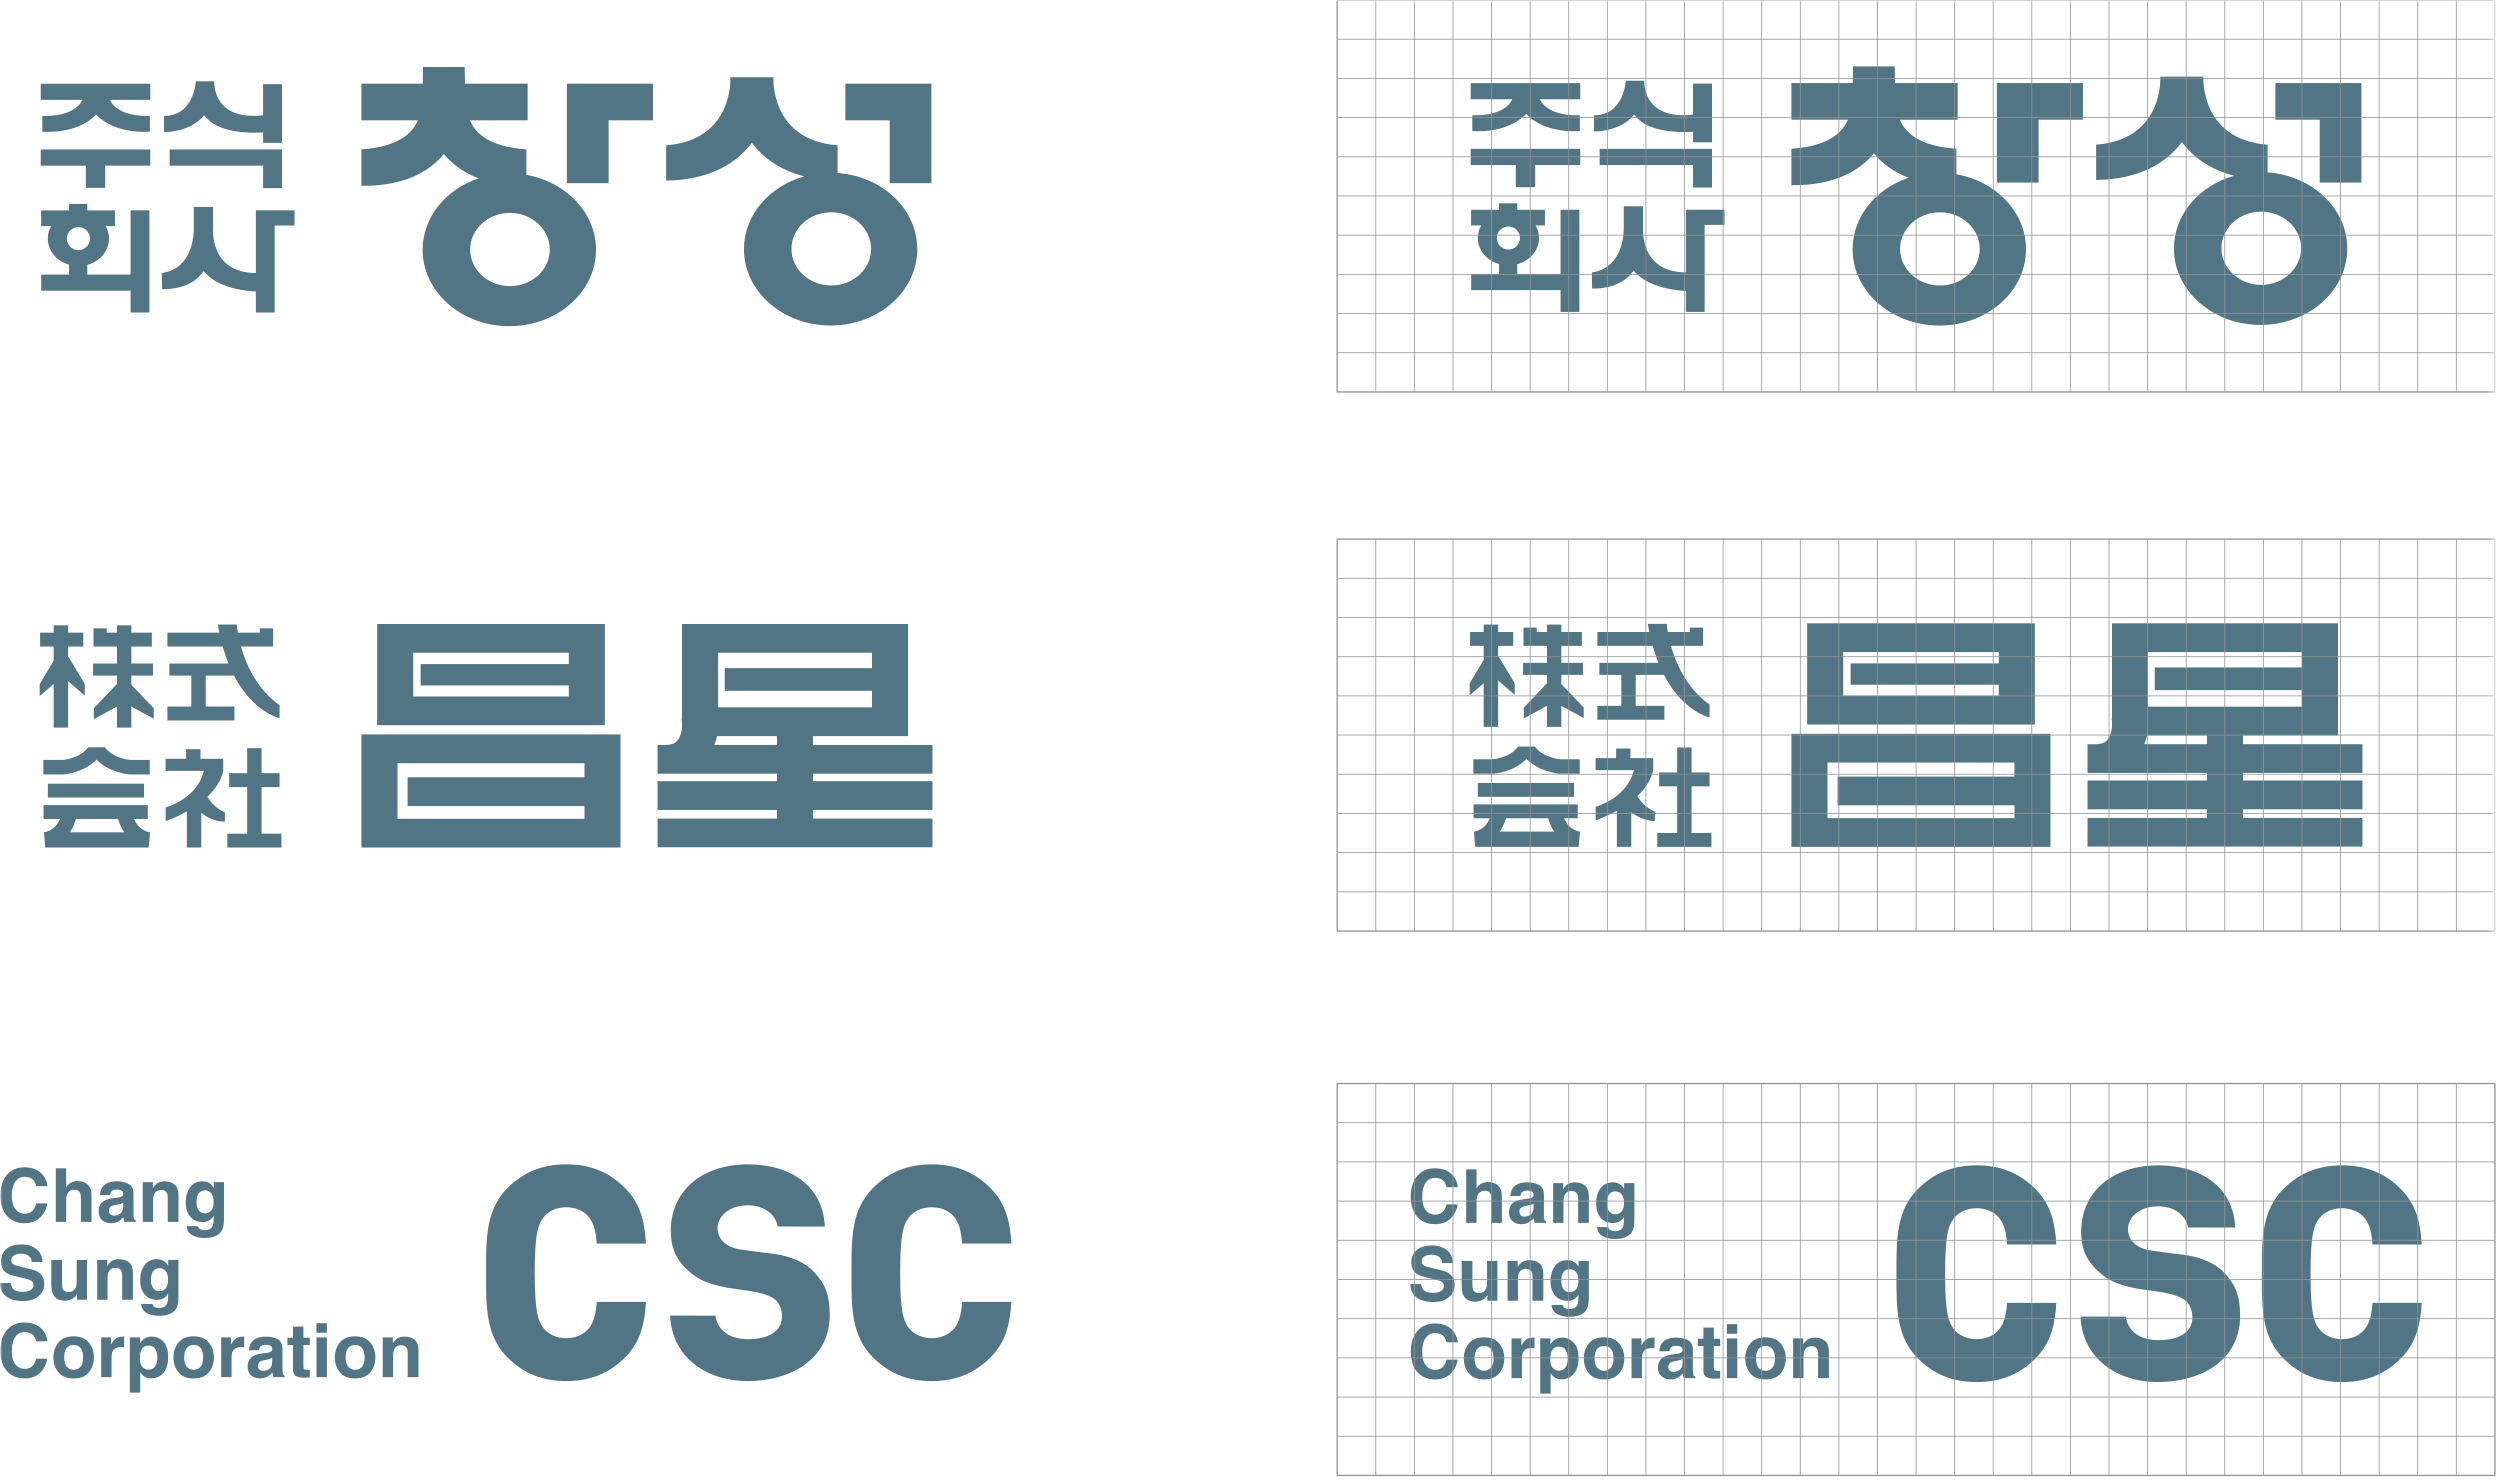 <svg xmlns="http://www.w3.org/2000/svg" xmlns:xlink="http://www.w3.org/1999/xlink" width="473" height="280" viewBox="0 0 473 280">
    <defs>
        <path id="otrutrrnka" d="M0 279.083L471.752 279.083 471.752 0 0 0z"/>
    </defs>
    <g fill="none" fill-rule="evenodd">
        <g>
            <g transform="translate(-874 -1214) translate(874 1214)">
                <g>
                    <path fill="#527585" d="M15.325 17.28c.818-.824 1.853-1.237 3.108-1.237 1.684 0 2.91.55 3.692 1.673.43.629.663 1.262.694 1.891h-2.11c-.138-.484-.313-.86-.519-1.104-.377-.432-.939-.66-1.673-.66-.754 0-1.353.307-1.783.932-.434.623-.653 1.503-.653 2.638 0 1.134.225 1.982.686 2.544.451.574 1.036.86 1.744.86.721 0 1.268-.253 1.645-.752.214-.262.391-.658.527-1.195h2.113c-.19 1.12-.648 2.016-1.391 2.7-.747.693-1.695 1.052-2.86 1.052-1.435 0-2.569-.464-3.392-1.4-.823-.936-1.236-2.224-1.236-3.855 0-1.765.476-3.12 1.408-4.086M29.785 18.887c.373.171.688.403.93.75.202.274.327.565.382.859.044.293.063.778.063 1.454v4.413h-2.01v-4.577c0-.4-.071-.723-.204-.976-.184-.354-.517-.526-1.02-.526-.506 0-.902.166-1.168.519-.271.348-.396.844-.396 1.493v4.067h-1.961V16.232h1.961v3.599c.283-.442.611-.754.984-.925.377-.163.765-.262 1.175-.262.466 0 .882.078 1.264.243M35.29 21.884c-.76.11-1.329.26-1.717.486-.714.413-1.067 1.088-1.067 2.004 0 .726.217 1.28.657 1.657.445.393 1.002.591 1.681.591.533 0 1.01-.125 1.43-.366.352-.209.664-.466.935-.765.017.168.027.322.054.453.018.127.058.276.121.42h2.134v-.274c-.12-.066-.22-.134-.285-.227-.062-.094-.105-.266-.117-.526-.008-.342-.015-.631-.015-.872v-3.451c0-.903-.318-1.51-.948-1.831-.637-.327-1.366-.483-2.184-.483-1.256 0-2.147.335-2.663.981-.324.426-.504.956-.547 1.603h1.884c.045-.276.135-.513.264-.678.2-.236.53-.353.996-.353.41 0 .723.068.933.187.215.113.318.331.318.636 0 .258-.14.44-.412.56-.159.07-.42.115-.783.17l-.67.078zm1.864 1.574c-.025.647-.2 1.111-.558 1.359-.354.247-.748.37-1.172.37-.263 0-.495-.073-.68-.226-.184-.144-.276-.392-.276-.726 0-.381.153-.664.458-.84.173-.1.477-.198.892-.261l.44-.098c.214-.03.387-.076.518-.125.126-.046.246-.109.378-.186v.733zM46.876 19.307c.487.396.733 1.069.733 2.004v5.053h-2.03v-4.548c0-.387-.054-.696-.163-.908-.182-.378-.55-.569-1.078-.569-.653 0-1.098.27-1.335.838-.13.3-.196.682-.196 1.148v4.039h-1.954V18.85h1.907v1.13c.247-.38.485-.666.71-.827.4-.303.912-.454 1.522-.454.77 0 1.399.204 1.884.607M52.156 18.7c-1.015 0-1.798.377-2.347 1.138-.558.748-.825 1.697-.825 2.796 0 1.157.28 2.064.857 2.75.578.67 1.34 1.011 2.298 1.011.62 0 1.127-.155 1.515-.451.219-.154.416-.39.607-.705v.468c0 .712-.081 1.22-.235 1.517-.243.468-.708.707-1.406.707-.496 0-.847-.102-1.061-.274-.125-.099-.208-.26-.269-.49H49.16c.06.748.393 1.306 1.005 1.686.6.37 1.387.56 2.34.56 1.595 0 2.668-.427 3.222-1.268.336-.488.495-1.219.495-2.19v-7.104h-1.938v1.1c-.29-.527-.674-.88-1.155-1.08-.272-.121-.597-.172-.972-.172m.485 6.06c-.677 0-1.147-.31-1.408-.949-.147-.34-.21-.729-.21-1.151 0-.514.063-.933.193-1.273.26-.65.73-.978 1.413-.978.492 0 .884.192 1.186.563.291.364.446.905.446 1.61 0 .767-.158 1.314-.472 1.654-.31.353-.69.523-1.148.523M15.881 37.949c.062.459.192.804.386 1.042.344.403.944.611 1.784.611.506 0 .912-.051 1.234-.157.593-.214.893-.606.893-1.18 0-.335-.152-.589-.447-.779-.3-.17-.763-.332-1.391-.468l-1.093-.236c-1.064-.247-1.794-.51-2.206-.785-.68-.468-1.017-1.207-1.017-2.197 0-.902.325-1.668.983-2.268.672-.597 1.65-.898 2.941-.898 1.069 0 1.985.28 2.744.851.755.56 1.161 1.39 1.195 2.474h-2.033c-.041-.621-.305-1.059-.806-1.312-.338-.167-.75-.253-1.249-.253-.552 0-.991.106-1.325.331-.33.22-.497.531-.497.92 0 .36.166.63.493.815.208.129.654.263 1.334.416l1.761.423c.776.187 1.357.432 1.741.742.604.472.908 1.173.908 2.069 0 .932-.355 1.704-1.069 2.312-.72.622-1.721.923-3.025.923-1.322 0-2.369-.301-3.135-.907-.762-.601-1.141-1.428-1.141-2.49h2.037zM25.579 33.573v4.52c0 .427.05.756.15.962.181.39.536.58 1.052.58.67 0 1.132-.274 1.374-.817.134-.29.197-.674.197-1.158v-4.087h1.956v7.525h-1.887v-1.08c-.012.027-.065.096-.132.21-.072.126-.168.225-.267.316-.304.274-.607.468-.895.575-.283.094-.62.155-1.008.155-1.113 0-1.86-.42-2.25-1.224-.216-.435-.323-1.092-.323-1.957v-4.52h2.033zM38.263 34.026c.488.402.73 1.08.73 2.015v5.058h-2.037v-4.564c0-.384-.052-.684-.157-.905-.19-.376-.547-.573-1.073-.573-.655 0-1.105.282-1.346.849-.126.287-.186.677-.186 1.13V41.1H32.23v-7.526h1.909v1.131c.254-.387.487-.658.713-.834.399-.297.907-.444 1.524-.444.763 0 1.393.202 1.887.6M43.54 33.426c-1.012 0-1.797.374-2.354 1.134-.55.758-.83 1.69-.83 2.8 0 1.153.292 2.064.874 2.743.566.677 1.337 1.016 2.297 1.016.62 0 1.125-.15 1.513-.445.217-.166.41-.408.602-.72v.484c0 .702-.075 1.212-.227 1.507-.241.467-.71.706-1.408.706-.499 0-.852-.084-1.067-.27-.118-.096-.205-.262-.265-.49h-2.132c.057.744.393 1.307 1.001 1.684.609.367 1.388.56 2.355.56 1.582 0 2.655-.427 3.214-1.268.334-.486.492-1.217.492-2.19v-7.104h-1.938v1.096c-.287-.522-.675-.88-1.15-1.072-.278-.114-.604-.17-.977-.17m.489 6.053c-.68 0-1.148-.307-1.412-.948-.147-.346-.22-.724-.22-1.164 0-.5.073-.926.205-1.272.26-.636.73-.965 1.413-.965.491 0 .885.19 1.183.565.292.362.444.91.444 1.613 0 .76-.157 1.307-.468 1.651-.307.353-.697.52-1.145.52M15.325 46.653c.818-.834 1.853-1.251 3.108-1.251 1.684 0 2.91.554 3.692 1.68.43.638.663 1.261.694 1.885h-2.11c-.138-.476-.313-.84-.519-1.088-.377-.445-.939-.66-1.673-.66-.754 0-1.353.303-1.783.93-.434.61-.653 1.484-.653 2.63 0 1.134.225 1.986.686 2.558.451.559 1.036.839 1.744.839.721 0 1.268-.247 1.645-.736.214-.259.391-.67.527-1.193h2.113c-.19 1.107-.648 1.998-1.391 2.697-.747.7-1.695 1.046-2.86 1.046-1.435 0-2.569-.464-3.392-1.399-.823-.938-1.236-2.222-1.236-3.852 0-1.772.476-3.136 1.408-4.086M31.611 52.014c0-1.085-.317-2.02-.946-2.81-.63-.784-1.598-1.181-2.885-1.181-1.294 0-2.247.397-2.883 1.182-.637.79-.946 1.724-.946 2.809 0 1.094.309 2.032.946 2.81.636.777 1.589 1.166 2.883 1.166 1.287 0 2.256-.39 2.885-1.167.63-.777.946-1.715.946-2.81m-3.826 2.338c-.576 0-1.023-.209-1.335-.61-.313-.405-.466-.988-.466-1.74 0-.751.153-1.332.466-1.745.312-.408.759-.598 1.335-.598.578 0 1.02.19 1.328.598.31.413.457.994.457 1.745 0 .752-.148 1.335-.457 1.74-.308.401-.75.61-1.328.61M37.158 48.08c.03 0 .086.007.174.017v1.98c-.12 0-.235 0-.332-.015-.095-.011-.168-.011-.235-.011-.795 0-1.326.266-1.598.774-.143.29-.224.732-.224 1.34v3.573h-1.961V48.22h1.862v1.334c.298-.503.567-.841.79-1.026.37-.308.845-.448 1.434-.448h.09zM42.548 48.08c-.605 0-1.114.155-1.55.485-.238.188-.455.45-.668.777V48.22h-1.919v10.452h1.962V54.8c.21.31.425.557.631.712.395.299.89.458 1.488.458.933 0 1.688-.35 2.278-1.048.595-.69.891-1.705.891-3.035 0-1.247-.3-2.198-.907-2.844-.603-.647-1.335-.963-2.206-.963M43.62 52c0 .703-.142 1.27-.42 1.693-.284.422-.694.64-1.239.64-.374 0-.692-.108-.967-.314-.462-.357-.691-.973-.691-1.846 0-.556.066-1.017.206-1.37.25-.682.748-1.026 1.448-1.026.59 0 1.015.233 1.276.677.26.452.387.96.387 1.547M54.317 52.014c0-1.085-.307-2.02-.946-2.81-.629-.784-1.598-1.181-2.885-1.181-1.292 0-2.25.397-2.884 1.182-.633.79-.943 1.724-.943 2.809 0 1.094.31 2.032.943 2.81.635.777 1.592 1.166 2.884 1.166 1.287 0 2.256-.39 2.885-1.167.64-.777.946-1.715.946-2.81m-3.83 2.338c-.575 0-1.016-.209-1.329-.61-.311-.405-.466-.988-.466-1.74 0-.751.155-1.332.466-1.745.313-.408.754-.598 1.328-.598.58 0 1.025.19 1.335.598.307.413.465.994.465 1.745 0 .752-.158 1.335-.465 1.74-.31.401-.755.61-1.335.61M59.87 48.08c.025 0 .08.007.168.017v1.98c-.126 0-.235 0-.332-.015-.093-.011-.173-.011-.236-.011-.79 0-1.322.266-1.59.774-.16.29-.232.732-.232 1.34v3.573H55.69V48.22h1.86v1.334c.3-.503.564-.841.79-1.026.37-.308.846-.448 1.437-.448h.092zM63.486 51.25c-.76.107-1.334.268-1.721.493-.713.423-1.066 1.088-1.066 2.012 0 .712.217 1.259.659 1.651.44.383.999.584 1.68.584.523 0 1.006-.13 1.43-.37.353-.214.66-.46.931-.753.018.163.03.313.055.447.013.124.065.28.121.424h2.136v-.27c-.134-.062-.225-.139-.285-.231-.068-.101-.108-.269-.115-.531-.02-.333-.02-.636-.02-.865v-3.455c0-.902-.314-1.507-.955-1.835-.634-.322-1.356-.472-2.175-.472-1.257 0-2.143.317-2.667.98-.327.41-.504.95-.545 1.6h1.88c.052-.287.136-.51.278-.679.193-.234.526-.356.984-.356.406 0 .73.065.933.186.225.11.322.336.322.63 0 .255-.14.44-.417.572-.158.06-.42.12-.783.16l-.66.077zm1.853 1.569c-.013.658-.198 1.11-.553 1.362-.359.252-.747.37-1.172.37-.265 0-.49-.074-.678-.218-.187-.152-.282-.39-.282-.73 0-.373.152-.657.47-.838.176-.103.465-.195.877-.266l.445-.085c.223-.038.392-.078.52-.135.125-.059.249-.106.373-.19v.73zM68.23 49.675v-1.382h1.056v-2.107h1.965v2.107h1.201v1.382h-1.201v3.987c0 .313.037.501.112.581.08.07.321.108.708.108h.19c.07 0 .139-.014.191-.018v1.456l-.922.051c-.933.027-1.572-.132-1.908-.483-.216-.229-.336-.574-.336-1.05v-4.632h-1.055zM73.727 55.738h1.964V48.22h-1.964v7.517zm0-8.392h1.963v-1.809h-1.964v1.81zM84.867 52.014c0-1.085-.322-2.02-.955-2.81-.639-.784-1.59-1.181-2.888-1.181-1.285 0-2.252.397-2.876 1.182-.64.79-.95 1.724-.95 2.809 0 1.094.31 2.032.95 2.81.624.777 1.591 1.166 2.876 1.166 1.299 0 2.25-.39 2.888-1.167.633-.777.955-1.715.955-2.81m-3.836 2.338c-.575 0-1.017-.209-1.337-.61-.305-.405-.463-.988-.463-1.74 0-.751.158-1.332.463-1.745.32-.408.762-.598 1.337-.598.577 0 1.022.19 1.33.598.312.413.465.994.465 1.745 0 .752-.153 1.335-.466 1.74-.307.401-.752.61-1.33.61M92.287 48.672c.49.403.737 1.079.737 2.014v5.052h-2.04v-4.552c0-.397-.05-.696-.157-.904-.19-.391-.55-.578-1.08-.578-.65 0-1.107.28-1.337.845-.13.298-.19.673-.19 1.136v4.053h-1.96V48.22h1.908v1.123c.25-.38.487-.657.708-.825.398-.298.908-.44 1.518-.44.775 0 1.398.187 1.893.593M161.805 44.21c0-1.127-.462-2.712-1.755-3.464-1.658-.97-4.002-1.274-6.48-1.621l-2.086-.295c-4.349-.8-6.18-1.942-8.03-3.812-1.866-1.884-2.7-4.035-2.7-6.968 0-7.511 5.866-12.564 14.593-12.564 8.672 0 14.306 4.621 14.547 11.769-.884 0-8.302-.02-8.926-.02-.28-2.027-2.293-3.994-5.621-3.994-3.73 0-5.736 2.214-5.736 4.288 0 .443.087 1.558.894 2.429.414.456 1.38 1.26 3.134 1.593l3.991.548 2.803.348c3.246.48 5.819 1.652 7.453 3.42l.006.02c2.143 2.256 2.937 4.45 2.937 8.09 0 8.644-7.774 12.508-15.473 12.508-8.51 0-14.465-5.071-14.715-12.389.885 0 7.867.018 8.586.018.231 2.28 2.135 4.443 6.13 4.443 4.09 0 6.448-1.586 6.448-4.348M109.849 52.001c-4.05-4.051-4.04-9.527-4.04-15.321v-1.376c0-5.8-.01-11.278 4.04-15.32 3.07-3.07 6.608-4.498 11.135-4.498 4.53 0 8.072 1.428 11.14 4.499 3.068 3.062 3.731 6.83 3.932 10.487h-9.298c-.245-2.8-.701-3.969-1.462-4.967-.925-1.202-2.495-1.901-4.304-1.903-1.83.002-3.4.7-4.316 1.903-.968 1.28-1.66 2.787-1.66 10.487s.692 9.2 1.66 10.467c.924 1.207 2.486 1.898 4.3 1.917 1.825-.019 3.395-.71 4.32-1.917.761-.992 1.217-2.158 1.462-4.96h9.298c-.2 3.658-.864 7.42-3.932 10.502-3.068 3.065-6.61 4.485-11.14 4.485-4.527 0-8.065-1.42-11.135-4.485M178.99 51.986c-4.053-4.037-4.05-9.512-4.044-15.307v-1.375c-.006-5.8-.009-11.277 4.043-15.32 3.063-3.07 6.601-4.499 11.13-4.499 4.533 0 8.075 1.43 11.141 4.499 3.068 3.063 3.73 6.831 3.93 10.487h-9.298c-.247-2.803-.703-3.967-1.46-4.966-.92-1.202-2.49-1.902-4.312-1.908-1.818.006-3.39.706-4.31 1.908-.969 1.28-1.655 2.778-1.655 10.488 0 7.7.686 9.199 1.655 10.466.93 1.202 2.492 1.899 4.307 1.917 1.824-.018 3.395-.715 4.315-1.917.757-.991 1.213-2.158 1.46-4.96h9.298c-.2 3.658-.862 7.42-3.93 10.487-3.066 3.071-6.608 4.5-11.14 4.5-4.53 0-8.068-1.429-11.13-4.5" transform="translate(253 205)"/>
                    <path stroke="#929496" stroke-width=".15" d="M0 7.417L219.033 7.417M0 14.832L219.033 14.832M0 22.248L219.033 22.248M0 29.662L219.033 29.662M0 37.078L219.033 37.078M0 44.493L219.033 44.493M0 51.91L219.033 51.91M0 59.324L219.033 59.324M0 66.741L219.033 66.741M7.3 0L7.3 74.154M14.601 0L14.601 74.154M21.901 0L21.901 74.154M29.203 0L29.203 74.154M36.501 0L36.501 74.154M43.805 0L43.805 74.154M51.108 0L51.108 74.154M58.41 0L58.41 74.154M65.709 0L65.709 74.154M73.01 0L73.01 74.154M80.311 0L80.311 74.154M87.611 0L87.611 74.154M94.916 0L94.916 74.154M102.215 0L102.215 74.154M109.517 0L109.517 74.154M116.82 0L116.82 74.154M124.119 0L124.119 74.154M131.419 0L131.419 74.154M138.722 0L138.722 74.154M146.02 0L146.02 74.154M153.325 0L153.325 74.154M160.628 0L160.628 74.154M167.925 0L167.925 74.154M175.23 0L175.23 74.154M182.527 0L182.527 74.154M189.831 0L189.831 74.154M197.131 0L197.131 74.154M204.431 0L204.431 74.154M211.736 0L211.736 74.154" transform="translate(253 205)"/>
                    <path stroke="#929496" stroke-width=".25" d="M0 74.154L219.033 74.154 219.033 0 0 0z" transform="translate(253 205)"/>
                </g>
                <mask id="y1bzxn1rtb" fill="#fff">
                    <use xlink:href="#otrutrrnka"/>
                </mask>
                <g mask="url(#y1bzxn1rtb)">
                    <g>
                        <path fill="#527585" d="M114.038 54.02c-4.157 0-7.534-3.097-7.534-6.923 0-3.824 3.377-6.932 7.534-6.932 4.162 0 7.53 3.108 7.53 6.932 0 3.826-3.368 6.923-7.53 6.923m3.111-21.05v-4.827c-7.112-.478-9.692-3.104-10.695-5.496h10.93v-6.928h-11.852c-.044-1.575-.05-2.992-.05-3.152v-.008h-7.896v.008c0 .16-.005 1.577-.048 3.152H85.931v6.928h10.686c-1.004 2.392-3.592 5.018-10.686 5.496v6.897c8.04.083 12.8-2.624 15.606-6.025 1.53 1.86 3.658 3.509 6.577 4.616-6.193 2.066-10.599 7.33-10.599 13.522 0 7.976 7.344 14.443 16.408 14.443 9.052 0 16.395-6.467 16.395-14.443 0-7.014-5.66-12.86-13.169-14.183M174.827 53.897c-4.154 0-7.533-3.097-7.533-6.922 0-3.827 3.38-6.93 7.533-6.93 4.162 0 7.537 3.103 7.537 6.93 0 3.825-3.375 6.922-7.537 6.922m1.197-21.275v-5.247c-12.872-.97-12.142-12.87-12.142-12.87h-8.143s.73 11.9-12.15 12.87v6.68c8.453-.144 13.364-3.37 16.221-7.165 2.05 2.732 5.17 5.154 9.899 6.364-6.609 1.865-11.4 7.323-11.4 13.776 0 7.97 7.34 14.443 16.393 14.443 9.06 0 16.4-6.474 16.4-14.443 0-7.597-6.636-13.819-15.078-14.408" transform="translate(253)"/>
                        <path fill="#527585" d="M124.808 34.543L132.705 34.543 132.705 22.646 141.092 22.646 141.092 15.718 124.808 15.718zM177.5 15.719L177.5 22.646 185.888 22.646 185.888 34.544 193.776 34.544 193.776 15.719zM25.261 31.225L33.791 31.225 33.791 35.414 37.454 35.414 37.454 31.225 45.987 31.225 45.987 28.164 25.261 28.164zM70.912 35.483L70.912 28.402 70.912 28.165 49.654 28.165 49.654 31.225 67.333 31.225 67.333 35.483zM65.962 39.68v11.86c-8.839-.048-8.09-8.435-8.09-8.435V39.03h-3.66v4.076s.31 7.566-6.045 8.435l.055 3.048s5.401.373 7.869-3.43c2.672 3.52 9.055 3.855 9.87 3.88v3.977h3.56V42.55h3.758v-2.87h-7.317zM25.26 18.777h7.873c-.499 1.07-2.165 3.159-7.57 3.036v2.982s6.468.66 10.175-3.241c3.705 3.9 10.173 3.24 10.173 3.24v-2.981c-5.398.123-7.069-1.966-7.568-3.036h7.644v-3.054H25.261v3.054zM56.198 21.682c2.42 3.473 8.833 3.403 11.135 3.26v1.972h3.58v-11.1h-3.58v5.884c-8.433.924-9.177-4.496-9.23-6.032 0-.13.007-.26.007-.396H54.6s-.297 6.544-6.014 6.544v3.057s4.827.18 7.612-3.19M32.39 42.846c1.21 0 2.184.98 2.184 2.18 0 1.215-.975 2.184-2.185 2.184-1.204 0-2.184-.97-2.184-2.185 0-1.2.98-2.179 2.184-2.179zm9.868 8.987H34.07v-1.84c2.379-.65 4.112-2.622 4.112-4.968 0-.857-.235-1.67-.652-2.374h1.77v-2.957h-5.23v-1.221h-3.456v1.22h-5.282v2.958h1.919c-.416.703-.652 1.517-.652 2.374 0 2.312 1.686 4.266 4.015 4.936v1.872h-5.266v3.051h16.91v4.132h3.557V39.68h-3.557v12.153z" transform="translate(253)"/>
                        <path stroke="#929496" stroke-width=".15" d="M0 7.418L219.038 7.418M0 14.833L219.038 14.833M0 22.248L219.038 22.248M0 29.663L219.038 29.663M0 37.078L219.038 37.078M0 44.493L219.038 44.493M0 51.91L219.038 51.91M0 59.325L219.038 59.325M0 66.74L219.038 66.74M7.303 0L7.303 74.155M14.605 0L14.605 74.155M21.905 0L21.905 74.155M29.206 0L29.206 74.155M36.508 0L36.508 74.155M43.808 0L43.808 74.155M51.108 0L51.108 74.155M58.41 0L58.41 74.155M65.713 0L65.713 74.155M73.014 0L73.014 74.155M80.311 0L80.311 74.155M87.615 0L87.615 74.155M94.916 0L94.916 74.155M102.218 0L102.218 74.155M109.519 0L109.519 74.155M116.817 0L116.817 74.155M124.12 0L124.12 74.155M131.422 0L131.422 74.155M138.724 0L138.724 74.155M146.024 0L146.024 74.155M153.324 0L153.324 74.155M160.625 0L160.625 74.155M167.928 0L167.928 74.155M175.23 0L175.23 74.155M182.529 0L182.529 74.155M189.833 0L189.833 74.155M197.131 0L197.131 74.155M204.435 0L204.435 74.155M211.736 0L211.736 74.155" transform="translate(253)"/>
                        <path stroke="#929496" stroke-width=".25" d="M0 74.155L219.038 74.155 219.038 0 0 0z" transform="translate(253)"/>
                    </g>
                </g>
                <g mask="url(#y1bzxn1rtb)">
                    <g>
                        <path fill="#527585" d="M125.169 23.512H97.138v4.044h28.03v2.087H95.737v-8.276h29.433v2.145zm6.826-7.583H88.91v19.146h43.085V15.93zM128.138 44.929H94.67v5.443h33.47v2.415H92.761v-10.52h35.376v2.662zm-42.204-8.097v21.393h49.02V36.832h-49.02zM182.532 24.282h-27.854v4.29h27.854v3.125H153.41v-10.33h29.122v2.915zm-17.974 14.526h-11.859c.236-.573.4-1.138.52-1.665h11.339v1.665zm29.42 5.434v-5.434h-22.603v-1.665h17.974V15.93H146.588v17.973h-.058l.057.628v.999c-.085.898-.373 2.067-1.112 2.706-.203.174-.662.573-2.085.573H141.96v5.434h22.598v1.43H141.96v5.44h22.598v1.634H141.96v5.427h52.017v-5.427h-22.602v-1.635h22.602v-5.439h-22.602v-1.43h22.602zM42.405 25.689L46.495 25.689 46.495 23.416 42.405 23.416 42.405 20.194 46.284 20.194 46.284 17.573 42.405 17.573 42.405 16.176 39.687 16.176 39.687 17.573 37.752 17.573 37.752 16.745 35.246 16.745 35.246 20.194 36.669 20.194 37.752 20.194 39.687 20.194 39.687 23.416 35.165 23.416 35.165 25.689 39.687 25.689 39.687 27.278 35.309 31.871 35.309 33.93 39.687 31.549 39.687 35.529 42.405 35.529 42.405 31.549 46.643 33.855 46.643 31.871 42.405 27.434zM27.712 35.529L30.44 35.529 30.44 26.75 33.59 29.482 33.59 27.277 30.44 22.029 30.44 20.194 33.307 20.194 33.307 17.573 30.44 17.573 30.44 16.176 27.712 16.176 27.712 17.573 25.138 17.573 25.138 20.194 27.712 20.194 27.712 22.867 25.063 27.277 25.063 29.566 27.712 27.277zM63.139 20.194h6.092v-3.449h-2.506v.828h-4.18c-.155-.965-.199-1.54-.199-1.54H58.76c.093.523.187 1.036.295 1.54h-9.828v2.621h10.458c.324 1.173.694 2.237 1.085 3.221H49.598v2.274h4.156v5.86h-4.527v2.626h12.678V31.55h-5.43v-5.86h5.344c3.649 7.005 8.627 8.043 8.627 8.043v-2.436c-4.33-3.09-6.361-7.75-7.307-11.102M67.043 46.775L70.441 46.775 70.441 44.156 67.043 44.156 67.043 39.427 64.316 39.427 64.316 44.156 60.912 44.156 60.912 46.775 64.316 46.775 64.316 55.604 60.557 55.604 60.557 58.225 64.316 58.225 67.043 58.225 70.801 58.225 70.801 55.604 67.043 55.604zM56.787 48.606c1.426-1.331 2.59-2.969 3.001-4.894v-2.274h-4.305v-1.821h-2.719v1.821h-3.878v2.274h7.234c-.24 1.146-1.472 5.021-7.225 6.942v2.558s1.839-.602 4.016-1.817v6.83h2.724v-6.58c2.262 1.832 4.469 1.679 4.469 1.679v-1.752c-1.862-.834-2.86-2.156-3.317-2.966zM26.604 48.757L44.805 48.757 44.805 46.138 26.604 46.138zM30.772 55.342c.636-.965.98-1.924 1.148-2.531h7.975c.166.607.507 1.566 1.146 2.531H30.77zm12.146-2.531h2.587v-2.616H25.793v2.616h3.102c-.402.947-1.244 2.24-3.025 2.54l.25 2.874h19.57l.252-2.873c-1.773-.301-2.626-1.594-3.024-2.541zM29.585 44.396c.178-.015 3.896-.359 6.233-2.815 2.332 2.456 6.05 2.8 6.24 2.815h3.819v-2.742h-3.658c-.2-.013-3.386-.342-4.806-2.407h-3.19c-1.42 2.065-4.618 2.394-4.803 2.407h-3.664v2.742h3.829z" transform="translate(253 102)"/>
                        <path stroke="#929496" stroke-width=".15" d="M0 7.417L219.038 7.417M0 14.832L219.038 14.832M0 22.247L219.038 22.247M0 29.662L219.038 29.662M0 37.076L219.038 37.076M0 44.492L219.038 44.492M0 51.909L219.038 51.909M0 59.324L219.038 59.324M0 66.739L219.038 66.739M7.3 0L7.3 74.154M14.602 0L14.602 74.154M21.905 0L21.905 74.154M29.206 0L29.206 74.154M36.504 0L36.504 74.154M43.807 0L43.807 74.154M51.108 0L51.108 74.154M58.41 0L58.41 74.154M65.71 0L65.71 74.154M73.01 0L73.01 74.154M80.311 0L80.311 74.154M87.615 0L87.615 74.154M94.914 0L94.914 74.154M102.216 0L102.216 74.154M109.519 0L109.519 74.154M116.817 0L116.817 74.154M124.12 0L124.12 74.154M131.418 0L131.418 74.154M138.719 0L138.719 74.154M146.022 0L146.022 74.154M153.324 0L153.324 74.154M160.625 0L160.625 74.154M167.928 0L167.928 74.154M175.225 0L175.225 74.154M182.527 0L182.527 74.154M189.83 0L189.83 74.154M197.131 0L197.131 74.154M204.438 0L204.438 74.154M211.741 0L211.741 74.154" transform="translate(253 102)"/>
                        <path stroke="#929496" stroke-width=".25" d="M0 74.154L219.038 74.154 219.038 0 0 0z" transform="translate(253 102)"/>
                    </g>
                </g>
                <g fill="#527585" mask="url(#y1bzxn1rtb)">
                    <g>
                        <path d="M1.48 1.796C2.3.97 3.335.558 4.59.558c1.685 0 2.91.55 3.692 1.673.43.628.663 1.261.694 1.89h-2.11c-.137-.483-.312-.859-.518-1.103-.378-.432-.94-.66-1.674-.66-.754 0-1.353.307-1.783.931-.433.624-.653 1.504-.653 2.638 0 1.135.225 1.983.686 2.545.451.574 1.037.86 1.745.86.72 0 1.268-.254 1.644-.753.214-.261.391-.657.527-1.195h2.113c-.19 1.121-.647 2.017-1.39 2.701-.748.693-1.696 1.052-2.86 1.052-1.435 0-2.57-.465-3.393-1.401C.486 8.8.073 7.513.073 5.88c0-1.764.476-3.12 1.408-4.085M15.941 3.401c.374.172.688.404.93.75.202.275.328.565.382.86.044.292.064.778.064 1.454v4.413h-2.01V6.301c0-.4-.072-.723-.205-.976-.184-.354-.517-.526-1.019-.526-.507 0-.903.165-1.169.518-.271.349-.396.844-.396 1.494v4.067h-1.96V.747h1.96v3.598c.283-.442.612-.753.984-.924.377-.164.766-.262 1.176-.262.465 0 .88.078 1.263.242M21.445 6.4c-.76.108-1.328.259-1.716.484-.714.413-1.067 1.088-1.067 2.004 0 .727.217 1.28.658 1.658.444.393 1.002.59 1.68.59.533 0 1.01-.125 1.43-.365.353-.21.664-.466.935-.766.017.169.027.323.054.454.018.127.058.276.121.42h2.134v-.274c-.12-.067-.22-.134-.285-.228-.062-.093-.105-.266-.117-.525-.008-.342-.015-.631-.015-.872V5.528c0-.902-.318-1.51-.948-1.83-.637-.327-1.366-.484-2.184-.484-1.256 0-2.147.336-2.663.982-.324.426-.504.956-.547 1.603H20.8c.045-.276.135-.513.264-.678.2-.236.53-.353.997-.353.41 0 .723.067.932.186.215.114.318.332.318.637 0 .258-.14.44-.412.56-.158.07-.42.114-.783.17l-.67.078zm1.865 1.572c-.024.648-.2 1.112-.557 1.36-.355.246-.749.37-1.173.37-.263 0-.495-.073-.68-.227-.184-.144-.276-.391-.276-.725 0-.381.154-.664.458-.84.173-.1.478-.198.892-.262l.44-.097c.214-.03.387-.076.518-.125.126-.046.246-.11.378-.186v.732zM33.032 3.822c.487.395.733 1.069.733 2.004v5.052h-2.03V6.331c0-.387-.054-.696-.163-.908-.181-.379-.55-.569-1.078-.569-.652 0-1.098.269-1.335.837-.13.3-.196.683-.196 1.148v4.04H27.01V3.365h1.907v1.13c.248-.38.485-.666.71-.827.4-.303.912-.455 1.522-.455.77 0 1.4.205 1.884.608M38.313 3.214c-1.016 0-1.798.377-2.348 1.139-.557.748-.825 1.697-.825 2.796 0 1.157.28 2.064.858 2.75.577.669 1.34 1.01 2.297 1.01.62 0 1.127-.155 1.515-.45.219-.154.417-.391.608-.706v.468c0 .712-.082 1.22-.235 1.518-.244.468-.708.707-1.407.707-.496 0-.846-.102-1.06-.274-.125-.1-.209-.26-.27-.49h-2.131c.06.748.393 1.306 1.005 1.686.6.37 1.388.56 2.34.56 1.595 0 2.668-.427 3.222-1.268.336-.488.495-1.22.495-2.19V3.367h-1.938v1.1c-.29-.527-.674-.881-1.154-1.08-.273-.121-.598-.172-.972-.172m.485 6.059c-.677 0-1.148-.31-1.409-.948-.147-.34-.21-.73-.21-1.152 0-.514.063-.932.193-1.272.26-.651.73-.978 1.413-.978.492 0 .884.192 1.186.563.291.364.447.904.447 1.61 0 .767-.159 1.313-.473 1.653-.31.353-.69.524-1.147.524M2.038 22.463c.062.46.192.805.386 1.043.343.402.943.611 1.783.611.506 0 .913-.051 1.235-.157.593-.215.892-.606.892-1.18 0-.335-.152-.59-.447-.78-.3-.17-.763-.332-1.391-.467l-1.093-.236c-1.064-.248-1.793-.51-2.205-.785C.518 20.044.18 19.305.18 18.315c0-.902.326-1.668.983-2.268.672-.598 1.65-.898 2.941-.898 1.069 0 1.985.279 2.744.851.755.56 1.161 1.389 1.195 2.474H6.01c-.041-.622-.305-1.059-.806-1.313-.338-.166-.75-.253-1.248-.253-.553 0-.992.107-1.325.332-.33.219-.498.53-.498.92 0 .36.166.63.493.815.209.128.654.262 1.334.416l1.762.422c.775.188 1.357.433 1.74.743.605.472.908 1.172.908 2.068 0 .933-.355 1.705-1.068 2.313-.72.621-1.722.923-3.025.923-1.322 0-2.37-.302-3.135-.908C.379 24.352 0 23.524 0 22.463h2.038zM11.735 18.088v4.52c0 .427.05.756.15.962.182.39.537.58 1.052.58.67 0 1.132-.274 1.374-.817.134-.29.197-.675.197-1.158v-4.087h1.956v7.525h-1.887v-1.08c-.012.026-.064.096-.132.209-.072.126-.167.226-.267.317-.304.274-.607.468-.895.574-.283.095-.619.156-1.008.156-1.113 0-1.86-.42-2.249-1.224-.217-.435-.324-1.092-.324-1.957v-4.52h2.033zM24.42 18.541c.487.402.729 1.08.729 2.014v5.058h-2.037V21.05c0-.384-.051-.685-.156-.906-.191-.375-.548-.573-1.073-.573-.656 0-1.106.283-1.347.85-.126.287-.186.677-.186 1.13v4.062h-1.963v-7.525h1.908v1.131c.254-.388.487-.658.713-.834.399-.297.907-.444 1.524-.444.764 0 1.393.202 1.887.6M29.696 17.941c-1.011 0-1.797.374-2.354 1.133-.549.759-.83 1.69-.83 2.801 0 1.153.292 2.064.874 2.743.566.677 1.337 1.015 2.297 1.015.62 0 1.126-.15 1.513-.445.217-.165.41-.407.602-.72v.484c0 .703-.075 1.213-.227 1.508-.24.466-.71.706-1.408.706-.499 0-.852-.084-1.066-.27-.118-.096-.205-.263-.266-.491h-2.132c.057.744.393 1.308 1.001 1.685.61.367 1.388.56 2.356.56 1.581 0 2.654-.427 3.214-1.268.333-.486.491-1.217.491-2.19v-7.105h-1.937v1.097c-.288-.523-.676-.88-1.15-1.072-.278-.115-.605-.17-.978-.17m.489 6.052c-.68 0-1.148-.307-1.411-.947-.147-.346-.221-.724-.221-1.164 0-.5.074-.926.206-1.272.259-.637.73-.965 1.412-.965.491 0 .885.19 1.183.564.293.363.444.911.444 1.614 0 .76-.157 1.307-.468 1.65-.307.354-.697.52-1.145.52M1.48 31.168c.82-.835 1.854-1.251 3.109-1.251 1.685 0 2.91.554 3.692 1.68.43.637.663 1.261.694 1.885h-2.11c-.137-.476-.312-.84-.518-1.088-.378-.445-.94-.66-1.674-.66-.754 0-1.353.303-1.783.93-.433.609-.653 1.484-.653 2.63 0 1.134.225 1.986.686 2.557.451.56 1.037.84 1.745.84.72 0 1.268-.247 1.644-.736.214-.26.391-.67.527-1.194h2.113c-.19 1.108-.647 1.999-1.39 2.698-.748.7-1.696 1.046-2.86 1.046-1.435 0-2.57-.464-3.393-1.399-.823-.938-1.236-2.222-1.236-3.853 0-1.771.476-3.136 1.408-4.085M17.767 36.529c0-1.085-.316-2.02-.946-2.81-.629-.785-1.598-1.182-2.885-1.182-1.294 0-2.246.397-2.883 1.182-.637.79-.946 1.725-.946 2.81 0 1.093.31 2.032.946 2.809.637.777 1.589 1.167 2.883 1.167 1.287 0 2.256-.39 2.885-1.167.63-.777.946-1.716.946-2.81m-3.826 2.338c-.576 0-1.023-.209-1.335-.61-.312-.405-.466-.989-.466-1.74 0-.752.154-1.332.466-1.745.312-.408.759-.599 1.335-.599.579 0 1.02.19 1.328.599.31.413.458.993.458 1.744 0 .752-.148 1.336-.458 1.74-.307.402-.75.611-1.328.611M23.315 32.594c.029 0 .085.008.173.017v1.98c-.12 0-.235 0-.332-.014-.095-.011-.168-.011-.235-.011-.795 0-1.326.266-1.598.774-.143.29-.224.731-.224 1.34v3.573h-1.961v-7.518h1.863v1.333c.297-.503.566-.84.79-1.025.369-.308.844-.449 1.433-.449h.09zM28.704 32.594c-.605 0-1.114.156-1.55.485-.238.189-.455.45-.668.778v-1.122h-1.918v10.452h1.961v-3.873c.21.311.426.558.632.713.395.299.89.458 1.488.458.932 0 1.687-.35 2.277-1.048.596-.69.892-1.705.892-3.035 0-1.247-.301-2.198-.908-2.844-.603-.647-1.334-.964-2.206-.964m1.073 3.921c0 .703-.141 1.27-.42 1.692-.283.423-.693.641-1.238.641-.375 0-.692-.109-.968-.315-.461-.356-.69-.973-.69-1.845 0-.557.066-1.017.205-1.37.251-.682.748-1.027 1.448-1.027.59 0 1.015.233 1.276.677.26.453.387.961.387 1.547M40.473 36.529c0-1.085-.307-2.02-.946-2.81-.629-.785-1.598-1.182-2.885-1.182-1.292 0-2.249.397-2.884 1.182-.633.79-.943 1.725-.943 2.81 0 1.093.31 2.032.943 2.809.635.777 1.592 1.167 2.884 1.167 1.287 0 2.256-.39 2.885-1.167.64-.777.946-1.716.946-2.81m-3.83 2.338c-.575 0-1.016-.209-1.328-.61-.312-.405-.467-.989-.467-1.74 0-.752.155-1.332.467-1.745.312-.408.753-.599 1.327-.599.58 0 1.025.19 1.335.599.307.413.465.993.465 1.744 0 .752-.158 1.336-.465 1.74-.31.402-.755.611-1.335.611M46.025 32.594c.026 0 .082.008.169.017v1.98c-.125 0-.235 0-.331-.014-.094-.011-.174-.011-.236-.011-.79 0-1.323.266-1.592.774-.159.29-.23.731-.23 1.34v3.573h-1.959v-7.518h1.86v1.333c.3-.503.565-.84.79-1.025.37-.308.846-.449 1.438-.449h.091zM49.642 35.764c-.76.108-1.334.269-1.72.494-.714.423-1.067 1.088-1.067 2.012 0 .712.218 1.259.659 1.651.44.383.999.583 1.68.583.523 0 1.006-.129 1.43-.369.354-.214.66-.46.931-.753.018.163.03.312.055.446.013.125.065.28.122.424h2.136v-.27c-.135-.061-.226-.138-.286-.23-.067-.102-.108-.27-.115-.531-.02-.333-.02-.636-.02-.865v-3.455c0-.902-.314-1.507-.955-1.835-.634-.322-1.356-.472-2.175-.472-1.257 0-2.143.317-2.667.979-.327.41-.504.951-.545 1.6h1.88c.052-.286.137-.51.278-.678.193-.234.526-.357.984-.357.406 0 .73.066.933.187.225.11.322.336.322.629 0 .256-.14.44-.417.572-.158.061-.42.121-.782.161l-.66.077zm1.854 1.57c-.014.658-.199 1.11-.554 1.362-.359.252-.747.37-1.171.37-.265 0-.491-.074-.678-.218-.188-.152-.283-.39-.283-.73 0-.373.152-.657.47-.838.176-.104.465-.196.877-.267l.445-.084c.223-.038.393-.079.52-.135.125-.059.249-.107.374-.19v.73zM54.387 34.19v-1.382h1.055V30.7h1.965v2.107h1.201v1.381h-1.201v3.988c0 .312.037.5.112.581.08.07.321.108.708.108h.19c.07 0 .139-.014.191-.018v1.455l-.922.052c-.933.027-1.571-.132-1.908-.483-.216-.229-.336-.574-.336-1.05v-4.633h-1.055zM59.883 40.252h1.963v-7.516h-1.963v7.516zm0-8.391h1.963v-1.81h-1.963v1.81zM71.024 36.529c0-1.085-.323-2.02-.956-2.81-.638-.785-1.589-1.182-2.888-1.182-1.284 0-2.252.397-2.876 1.182-.64.79-.95 1.725-.95 2.81 0 1.093.31 2.032.95 2.809.624.777 1.592 1.167 2.876 1.167 1.3 0 2.25-.39 2.888-1.167.633-.777.956-1.716.956-2.81m-3.837 2.338c-.575 0-1.017-.209-1.336-.61-.306-.405-.464-.989-.464-1.74 0-.752.158-1.332.464-1.745.319-.408.76-.599 1.336-.599.578 0 1.022.19 1.33.599.312.413.465.993.465 1.744 0 .752-.153 1.336-.465 1.74-.308.402-.752.611-1.33.611M78.443 33.187c.49.403.737 1.079.737 2.013v5.052h-2.04V35.7c0-.397-.05-.695-.157-.903-.19-.392-.55-.578-1.08-.578-.65 0-1.107.279-1.337.845-.13.297-.19.673-.19 1.136v4.052h-1.96v-7.516h1.908v1.122c.25-.379.487-.656.708-.825.398-.297.908-.439 1.518-.439.776 0 1.398.187 1.893.593M147.961 28.724c0-1.126-.462-2.71-1.755-3.464-1.657-.969-4.001-1.273-6.48-1.62l-2.086-.295c-4.349-.8-6.18-1.942-8.029-3.812-1.867-1.884-2.7-4.035-2.7-6.968C126.91 5.053 132.775 0 141.502 0c8.673 0 14.306 4.622 14.547 11.77-.884 0-8.302-.02-8.926-.02-.28-2.027-2.293-3.994-5.62-3.994-3.732 0-5.737 2.214-5.737 4.288 0 .443.088 1.557.895 2.428.414.456 1.38 1.26 3.133 1.594l3.991.548 2.803.347c3.247.48 5.82 1.652 7.453 3.421l.006.02c2.143 2.256 2.938 4.45 2.938 8.09 0 8.643-7.775 12.508-15.473 12.508-8.51 0-14.466-5.072-14.716-12.39.885 0 7.867.019 8.586.019.232 2.279 2.136 4.443 6.13 4.443 4.09 0 6.448-1.586 6.448-4.348M96.005 36.516c-4.05-4.051-4.039-9.528-4.039-15.322V19.82c0-5.8-.01-11.278 4.04-15.32C99.074 1.43 102.613.001 107.14.001c4.53 0 8.072 1.428 11.14 4.498 3.068 3.062 3.731 6.83 3.933 10.488h-9.298c-.246-2.8-.702-3.969-1.463-4.967-.924-1.203-2.495-1.901-4.304-1.903-1.83.002-3.4.7-4.316 1.903-.968 1.279-1.66 2.787-1.66 10.487s.692 9.2 1.66 10.467c.924 1.207 2.486 1.898 4.301 1.917 1.824-.019 3.395-.71 4.319-1.917.761-.992 1.217-2.159 1.463-4.96h9.298c-.202 3.657-.865 7.42-3.932 10.502C115.21 39.58 111.67 41 107.14 41c-4.527 0-8.066-1.42-11.136-4.484M165.145 36.501c-4.052-4.037-4.049-9.512-4.043-15.307v-1.375c-.006-5.8-.009-11.278 4.043-15.32C168.21 1.429 171.747 0 176.276 0c4.533 0 8.074 1.429 11.14 4.499 3.068 3.063 3.731 6.831 3.93 10.487h-9.297c-.248-2.804-.704-3.968-1.46-4.966-.921-1.202-2.491-1.902-4.313-1.908-1.817.006-3.389.706-4.31 1.908-.969 1.28-1.655 2.778-1.655 10.487 0 7.7.686 9.2 1.656 10.467.929 1.202 2.492 1.898 4.306 1.917 1.825-.019 3.395-.715 4.316-1.917.756-.992 1.212-2.158 1.46-4.96h9.298c-.2 3.658-.863 7.42-3.93 10.487-3.067 3.07-6.608 4.5-11.14 4.5-4.53 0-8.068-1.43-11.132-4.5" transform="translate(0 220.297)"/>
                    </g>
                </g>
                <g fill="#527585" mask="url(#y1bzxn1rtb)">
                    <g>
                        <path d="M88.778 41.46c-4.157 0-7.535-3.096-7.535-6.923 0-3.823 3.378-6.931 7.535-6.931 4.161 0 7.53 3.108 7.53 6.931 0 3.827-3.369 6.924-7.53 6.924m3.11-21.05v-4.827c-7.112-.478-9.692-3.104-10.695-5.497h10.93V3.16H80.271c-.044-1.576-.05-2.992-.05-3.153V0h-7.896v.007c0 .16-.005 1.577-.048 3.153H60.67v6.927h10.687c-1.005 2.393-3.593 5.019-10.687 5.497v6.897c8.04.083 12.8-2.624 15.606-6.026 1.53 1.861 3.659 3.51 6.577 4.617-6.193 2.066-10.598 7.33-10.598 13.522 0 7.975 7.343 14.443 16.407 14.443 9.052 0 16.395-6.468 16.395-14.443 0-7.014-5.66-12.86-13.169-14.183M149.567 41.338c-4.154 0-7.534-3.097-7.534-6.922 0-3.828 3.38-6.93 7.534-6.93 4.161 0 7.536 3.102 7.536 6.93 0 3.825-3.375 6.922-7.536 6.922m1.196-21.275v-5.247c-12.872-.97-12.142-12.87-12.142-12.87h-8.143s.73 11.9-12.15 12.87v6.68c8.453-.144 13.365-3.37 16.222-7.165 2.049 2.731 5.169 5.154 9.898 6.364-6.609 1.865-11.4 7.323-11.4 13.776 0 7.97 7.34 14.443 16.393 14.443 9.06 0 16.4-6.474 16.4-14.443 0-7.597-6.635-13.82-15.078-14.408" transform="translate(7.708 12.676)"/>
                        <path d="M99.548 21.984L107.444 21.984 107.444 10.087 115.831 10.087 115.831 3.159 99.548 3.159zM152.24 3.16L152.24 10.087 160.628 10.087 160.628 21.984 168.515 21.984 168.515 3.16zM0 18.666L8.53 18.666 8.53 22.855 12.194 22.855 12.194 18.666 20.727 18.666 20.727 15.605 0 15.605zM45.651 22.924L45.651 15.843 45.651 15.606 24.393 15.606 24.393 18.666 42.072 18.666 42.072 22.924zM40.701 27.12v11.86c-8.838-.047-8.09-8.434-8.09-8.434V26.47h-3.66v4.076s.311 7.566-6.044 8.435l.055 3.048s5.4.373 7.868-3.43c2.673 3.519 9.055 3.855 9.871 3.88v3.977h3.559V29.99h3.759v-2.87H40.7zM0 6.218h7.873c-.5 1.07-2.165 3.158-7.571 3.036v2.981s6.469.66 10.175-3.24c3.706 3.9 10.174 3.24 10.174 3.24V9.254c-5.399.122-7.07-1.966-7.569-3.036h7.645V3.164H0v3.054zM30.937 9.122c2.42 3.474 8.833 3.403 11.135 3.26v1.973h3.58v-11.1h-3.58v5.884c-8.433.923-9.177-4.496-9.23-6.032 0-.13.007-.26.007-.397H29.34s-.298 6.544-6.015 6.544v3.058s4.827.18 7.612-3.19M7.129 30.287c1.21 0 2.184.98 2.184 2.179 0 1.215-.975 2.185-2.184 2.185-1.205 0-2.185-.97-2.185-2.185 0-1.2.98-2.18 2.185-2.18zm9.868 8.987H8.81v-1.841c2.378-.65 4.111-2.621 4.111-4.967 0-.857-.235-1.67-.651-2.374h1.77v-2.957H8.81v-1.222H5.353v1.222H.071v2.957h1.92c-.417.703-.653 1.517-.653 2.374 0 2.312 1.686 4.265 4.015 4.936v1.872H.087v3.05h16.91v4.132h3.558V27.121h-3.558v12.153z" transform="translate(7.708 12.676)"/>
                    </g>
                </g>
                <g fill="#527585" mask="url(#y1bzxn1rtb)">
                    <g>
                        <path d="M100.105 7.583h-28.03v4.045h28.03v2.086H70.673V5.438h29.432v2.145zM106.932 0H63.847v19.147h43.085V0zM103.075 29h-33.47v5.444h33.47v2.415H67.698V26.338h35.377V29zM60.87 20.904v21.392h49.02V20.904h-49.02zM157.469 8.353h-27.854v4.291h27.854v3.124h-29.122V5.438h29.122v2.915zM139.494 22.88h-11.858c.235-.573.399-1.138.519-1.665h11.34v1.665zm29.42 5.433V22.88h-22.602v-1.665h17.974V0h-42.762v17.974h-.057l.057.627v1c-.085.897-.374 2.066-1.113 2.706-.202.174-.662.573-2.084.573H116.897v5.433h22.597v1.431h-22.597v5.439h22.597v1.635h-22.597v5.427h52.017v-5.427h-22.602v-1.635h22.602v-5.439h-22.602v-1.43h22.602zM17.342 9.761L21.431 9.761 21.431 7.487 17.342 7.487 17.342 4.266 21.22 4.266 21.22 1.645 17.342 1.645 17.342.247 14.624.247 14.624 1.645 12.688 1.645 12.688.817 10.182.817 10.182 4.266 11.606 4.266 12.688 4.266 14.624 4.266 14.624 7.487 10.102 7.487 10.102 9.761 14.624 9.761 14.624 11.349 10.245 15.942 10.245 18.002 14.624 15.62 14.624 19.6 17.342 19.6 17.342 15.62 21.58 17.927 21.58 15.942 17.342 11.505zM2.648 19.6L5.377 19.6 5.377 10.822 8.526 13.553 8.526 11.349 5.377 6.1 5.377 4.266 8.244 4.266 8.244 1.644 5.377 1.644 5.377.247 2.648.247 2.648 1.644.075 1.644.075 4.266 2.648 4.266 2.648 6.938 0 11.349 0 13.638 2.648 11.349zM38.075 4.266H44.168V.816h-2.506v.828h-4.18c-.156-.964-.199-1.54-.199-1.54h-3.587c.093.523.188 1.037.295 1.54h-9.828v2.622h10.459c.324 1.172.694 2.237 1.085 3.221H24.535v2.274h4.155v5.86h-4.527v2.626h12.679V15.62h-5.43V9.76h5.344c3.648 7.005 8.626 8.044 8.626 8.044v-2.437c-4.329-3.09-6.36-7.75-7.307-11.101M41.979 30.847L45.378 30.847 45.378 28.227 41.979 28.227 41.979 23.498 39.252 23.498 39.252 28.227 35.848 28.227 35.848 30.847 39.252 30.847 39.252 39.676 35.494 39.676 35.494 42.297 39.252 42.297 41.979 42.297 45.737 42.297 45.737 39.676 41.979 39.676zM31.724 32.677c1.426-1.33 2.59-2.968 3.001-4.894V25.51h-4.306v-1.82h-2.718v1.82h-3.878v2.274h7.234c-.24 1.146-1.472 5.021-7.226 6.942v2.559s1.84-.603 4.017-1.817v6.83h2.724v-6.58c2.261 1.832 4.469 1.678 4.469 1.678v-1.751c-1.862-.835-2.861-2.157-3.317-2.967zM1.541 32.828L19.742 32.828 19.742 30.21 1.541 30.21zM5.708 39.414c.637-.966.98-1.925 1.148-2.532h7.976c.166.607.507 1.566 1.145 2.532H5.708zm12.147-2.532h2.586v-2.615H.73v2.615h3.102c-.402.947-1.244 2.24-3.025 2.541l.249 2.873h19.57l.253-2.873c-1.773-.3-2.626-1.594-3.024-2.54zM4.522 28.467c.178-.015 3.896-.359 6.232-2.815 2.333 2.456 6.052 2.8 6.24 2.815h3.82v-2.742h-3.658c-.2-.013-3.386-.342-4.806-2.407H9.16c-1.42 2.065-4.618 2.394-4.804 2.407H.693v2.742h3.829z" transform="translate(7.51 118.06)"/>
                    </g>
                </g>
            </g>
        </g>
    </g>
</svg>
